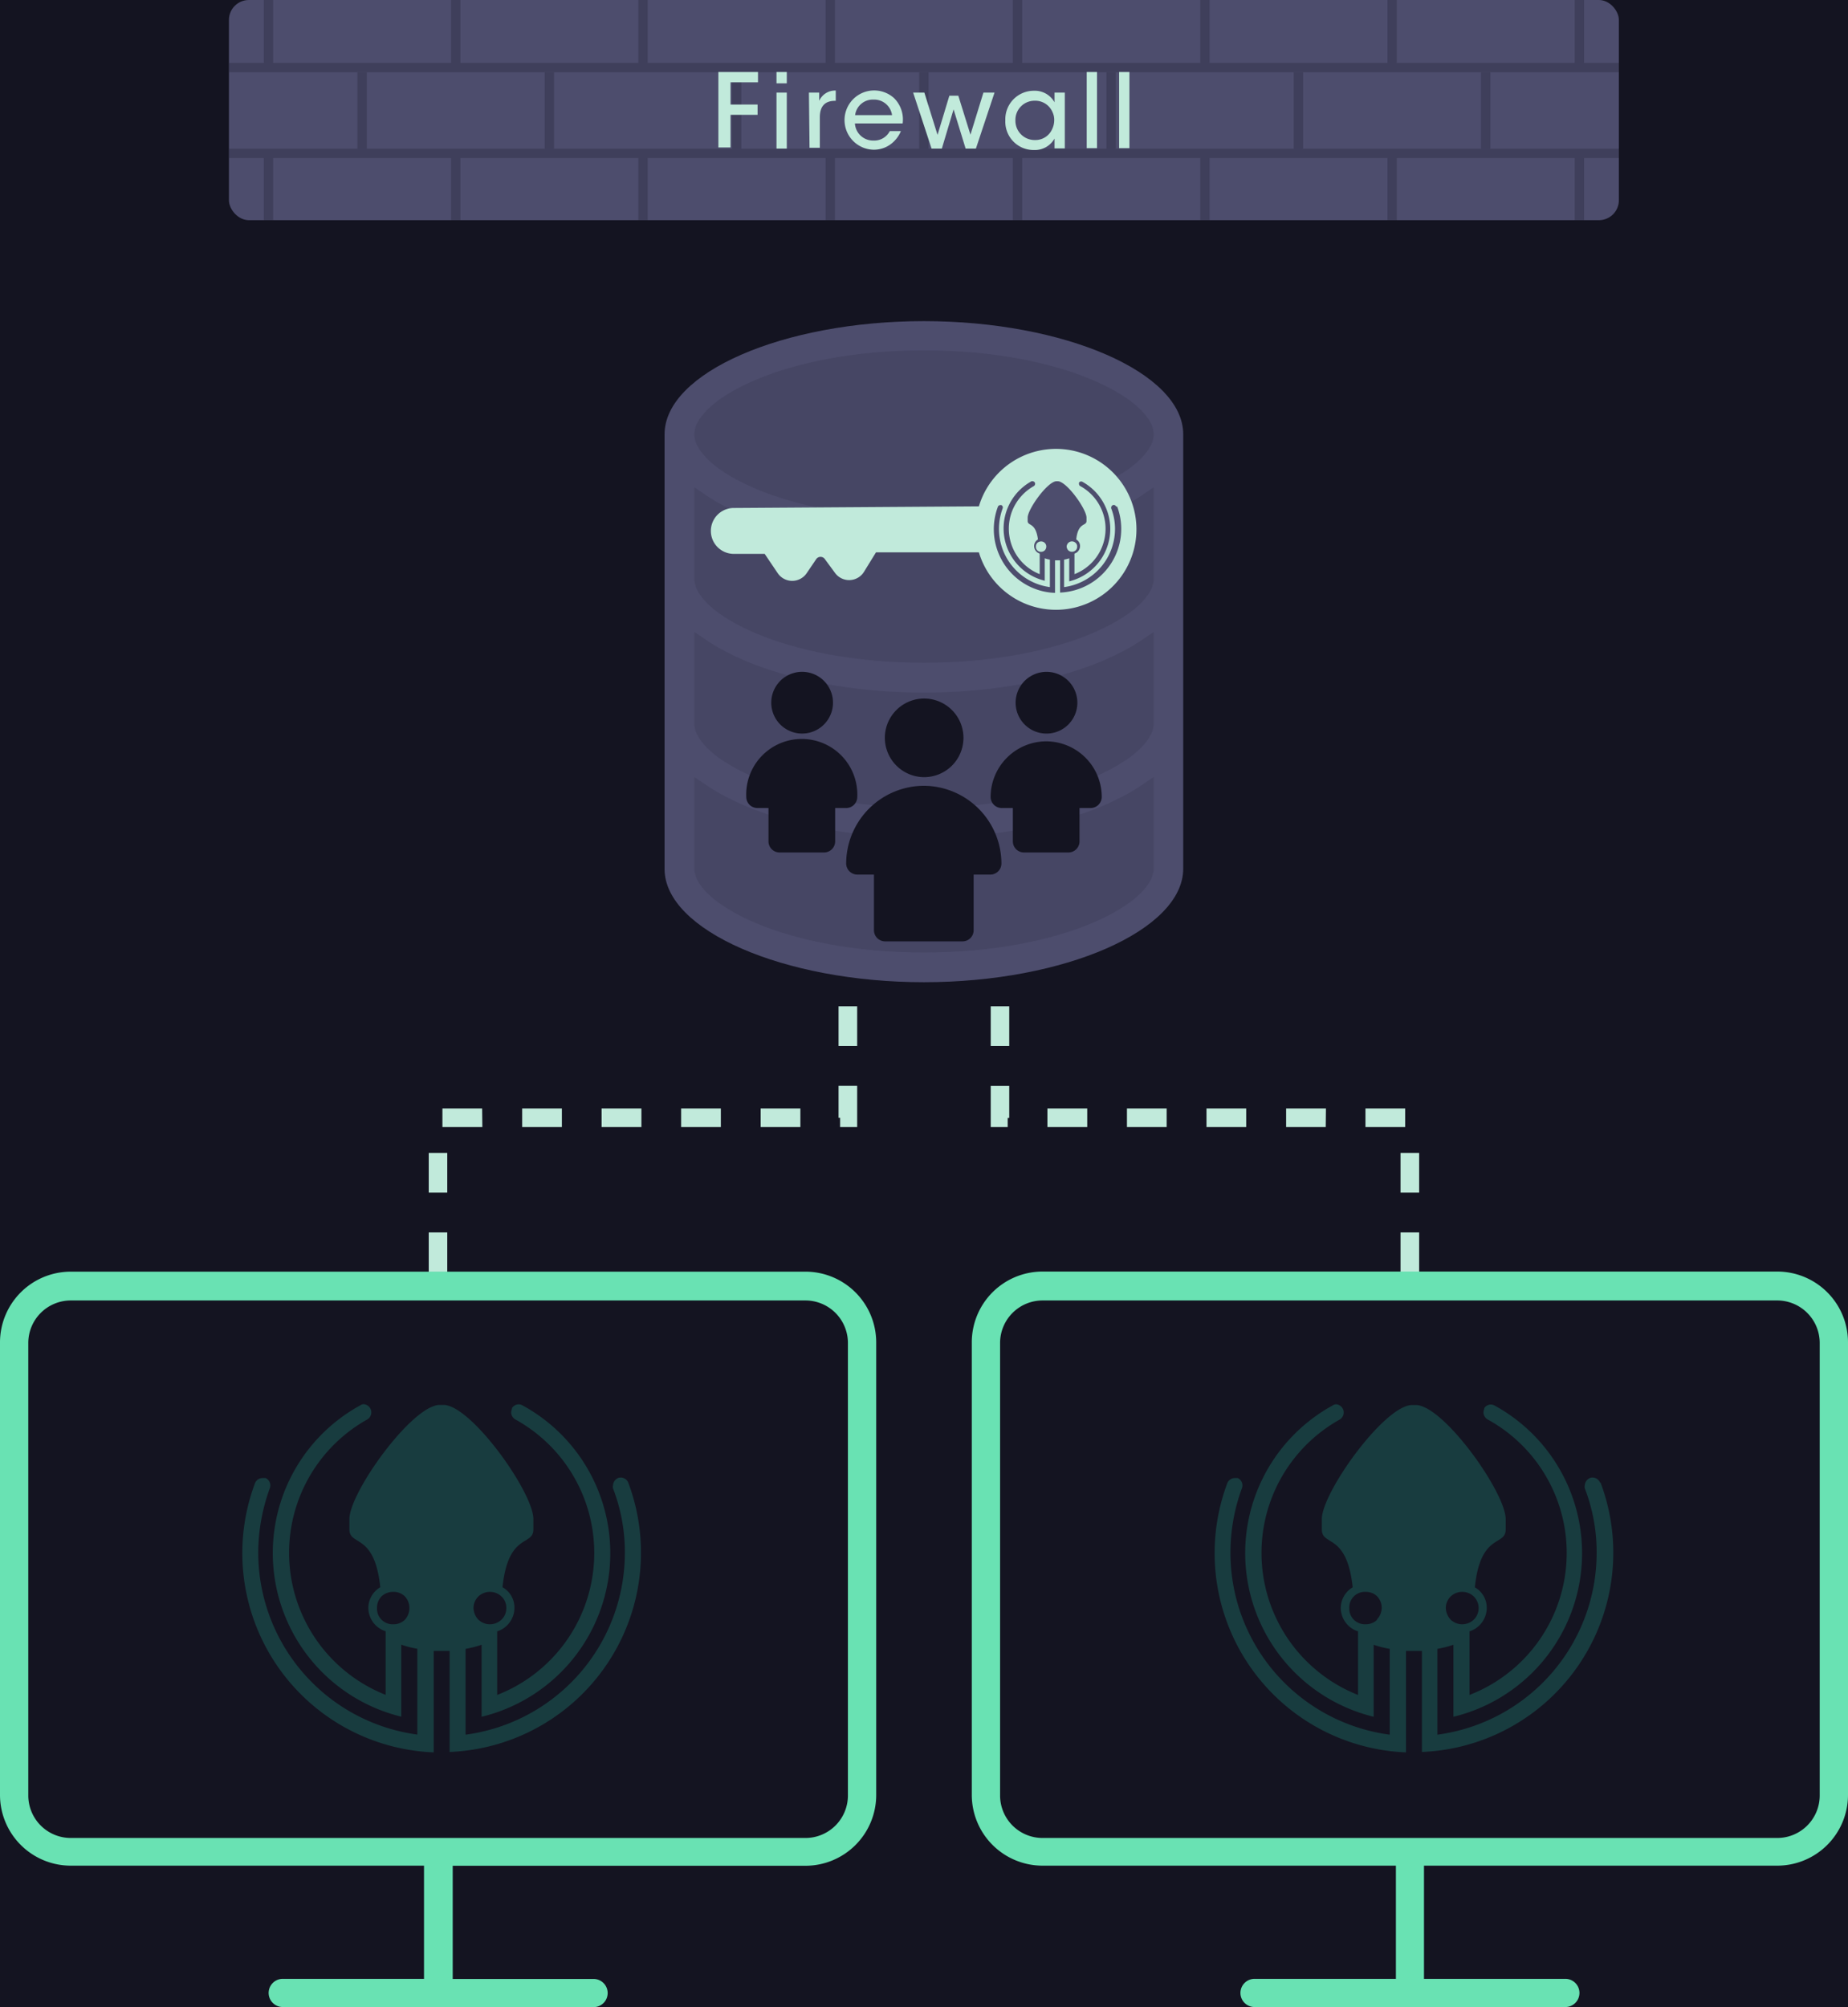 <?xml version="1.0" encoding="UTF-8"?> <svg xmlns="http://www.w3.org/2000/svg" viewBox="0 0 179.61 195.06"><defs><style>.cls-1{fill:#141421;}.cls-2{fill:#249988;}.cls-2,.cls-7{opacity:0.3;}.cls-3{fill:#c1eadb;}.cls-4{fill:#4d4d6d;}.cls-5,.cls-8{fill:#1e1e30;}.cls-5{opacity:0.15;}.cls-6{fill:#69e2b3;}.cls-9{fill:none;}</style></defs><g id="background"><rect class="cls-1" x="-310.63" y="-49.14" width="981.75" height="318.99"></rect></g><g id="Enterprise_Diagram" data-name="Enterprise Diagram"><path class="cls-2" d="M155.51,144.09a.79.79,0,0,0-1-.44.83.83,0,0,0-.48.72.55.55,0,0,0,0,.28,17.19,17.19,0,0,1,1.15,6.26,17.83,17.83,0,0,1-15.48,17.68v-8.34a10.5,10.5,0,0,0,1.56-.4v7a16.36,16.36,0,0,0,4-30.25.75.75,0,0,0-1,.25.16.16,0,0,0,0,.07,1.05,1.05,0,0,0-.08.36.82.82,0,0,0,.4.67,14.8,14.8,0,0,1-1.76,26.78v-6.18a2.41,2.41,0,0,0,1.68-2.28,2.27,2.27,0,0,0-1.16-2c.56-5.35,3-3.95,3-5.63v-1c0-2.55-5.9-10.89-8.66-11.09h-.51c-2.76.2-8.7,8.54-8.7,11.09v1c0,1.68,2.43.28,3,5.63a2.35,2.35,0,0,0-1.16,2,2.41,2.41,0,0,0,1.68,2.28v6.18a14.85,14.85,0,0,1-1.76-26.78.8.8,0,0,0-.36-1.47.6.6,0,0,0-.36.12,16.37,16.37,0,0,0,4,30.25v-7a9.4,9.4,0,0,0,1.56.4v8.34a17.83,17.83,0,0,1-15.48-17.68,18.11,18.11,0,0,1,1.11-6.26.79.79,0,0,0-.4-1H120a.79.79,0,0,0-.71.48,19.38,19.38,0,0,0,17.36,26.18v-9.86h1.55v9.82a19.38,19.38,0,0,0,17.36-26.18ZM141,155.15a1.63,1.63,0,0,1,2.23,0,1.58,1.58,0,0,1,0,2.27,1.63,1.63,0,0,1-2.23,0,1.73,1.73,0,0,1-.48-1.16A1.59,1.59,0,0,1,141,155.15Zm-7.15,2.27a1.55,1.55,0,0,1-1.11.44,1.52,1.52,0,0,1-1.6-1.43v-.17a1.51,1.51,0,0,1,1.6-1.55,1.55,1.55,0,0,1,1.11.44,1.59,1.59,0,0,1,.44,1.11A1.67,1.67,0,0,1,133.8,157.42Z"></path><path class="cls-2" d="M61.06,144.09a.79.79,0,0,0-1-.44.83.83,0,0,0-.48.72.55.55,0,0,0,0,.28,17.19,17.19,0,0,1,1.15,6.26,17.83,17.83,0,0,1-15.48,17.68v-8.34a10.5,10.5,0,0,0,1.56-.4v7a16.36,16.36,0,0,0,4-30.25.76.76,0,0,0-1.05.25l0,.07a1.05,1.05,0,0,0-.08.36.82.82,0,0,0,.4.67,14.81,14.81,0,0,1-1.76,26.78v-6.18A2.41,2.41,0,0,0,50,156.26a2.27,2.27,0,0,0-1.16-2c.56-5.35,3-3.95,3-5.63v-1c0-2.55-5.9-10.89-8.66-11.09h-.52c-2.75.2-8.7,8.54-8.7,11.09v1c0,1.68,2.44.28,3,5.63a2.35,2.35,0,0,0-1.16,2,2.4,2.4,0,0,0,1.68,2.28v6.18a14.85,14.85,0,0,1-1.76-26.78.8.8,0,0,0-.36-1.47.6.6,0,0,0-.36.12,16.37,16.37,0,0,0,4,30.25v-7a9.4,9.4,0,0,0,1.56.4v8.34A17.85,17.85,0,0,1,25.1,150.91a18.36,18.36,0,0,1,1.12-6.26.79.79,0,0,0-.4-1H25.5a.79.79,0,0,0-.71.48,19.38,19.38,0,0,0,17.36,26.18v-9.86H43.7v9.82a19.38,19.38,0,0,0,17.36-26.18ZM46.5,155.15a1.63,1.63,0,0,1,2.23,0,1.5,1.5,0,0,1,.48,1.11,1.53,1.53,0,0,1-.48,1.16,1.63,1.63,0,0,1-2.23,0,1.73,1.73,0,0,1-.48-1.16A1.59,1.59,0,0,1,46.5,155.15Zm-7.15,2.27a1.55,1.55,0,0,1-1.12.44,1.52,1.52,0,0,1-1.59-1.43v-.17a1.59,1.59,0,0,1,.44-1.11,1.64,1.64,0,0,1,1.15-.44,1.55,1.55,0,0,1,1.12.44,1.64,1.64,0,0,1,.44,1.11A1.67,1.67,0,0,1,39.35,157.42Z"></path><path class="cls-3" d="M43.47,123.64h-1.8v-3.86h1.8Zm0-7.73h-1.8v-3.86h1.8Zm39.84-6.37H81.65v-.9H81.5v-3.11h1.81Zm-5.52,0H73.93v-1.81h3.86Zm-7.73,0H66.2v-1.81h3.86Zm-7.72,0H58.47v-1.81h3.87Zm-7.73,0H50.75v-1.81h3.86Zm-7.73,0H43v-1.81h3.86Zm36.43-7.88H81.5V97.8h1.81Zm0-7.72H81.5V90.07h1.81Zm0-7.73H81.5V82.35h1.81Zm0-7.73H81.5V74.62h1.81Zm0-7.72H81.5V66.89h1.81Zm0-7.73H81.5V59.17h1.81Zm0-7.72H81.5V51.44h1.81Z"></path><path class="cls-3" d="M137.93,123.64h-1.81v-3.86h1.81Zm0-7.73h-1.81v-3.86h1.81Zm-1.36-6.37h-3.86v-1.81h3.86Zm-7.72,0H125v-1.81h3.87Zm-7.73,0h-3.86v-1.81h3.86Zm-7.73,0h-3.86v-1.81h3.86Zm-7.72,0H101.8v-1.81h3.87Zm-7.73,0H96.29v-4h1.8v3.11h-.15Zm.15-7.88h-1.8V97.8h1.8Zm0-7.72h-1.8V90.07h1.8Zm0-7.73h-1.8V82.35h1.8Zm0-7.73h-1.8V74.62h1.8Zm0-7.72h-1.8V66.89h1.8Zm0-7.73h-1.8V59.17h1.8Zm0-7.72h-1.8V51.44h1.8Z"></path><path class="cls-4" d="M89.8,95.46c-13.66,0-25.21-5.06-25.21-11V42.21c0-6,11.55-11,25.21-11S115,36.22,115,42.21V84.42C115,90.4,103.47,95.46,89.8,95.46Z"></path><path class="cls-5" d="M67.48,84.42c0,3.32,8.7,8.15,22.32,8.15s22.33-4.83,22.33-8.15V75.51l-1.17.8c-4.72,3.19-12.63,5.1-21.16,5.1s-16.43-1.91-21.15-5.1l-1.17-.79Z"></path><path class="cls-5" d="M67.48,70.32c0,3.32,8.7,8.15,22.32,8.15s22.33-4.83,22.33-8.15v-8.9l-1.17.79c-4.72,3.19-12.63,5.1-21.16,5.1s-16.43-1.91-21.15-5.1l-1.17-.8Z"></path><path class="cls-5" d="M67.48,56.26c0,3.32,8.7,8.15,22.32,8.15s22.33-4.83,22.33-8.15v-8.9l-1.17.79c-4.72,3.19-12.63,5.1-21.16,5.1s-16.43-1.91-21.15-5.1l-1.17-.79Z"></path><path class="cls-5" d="M89.8,34.05c-13.62,0-22.32,4.83-22.32,8.16s8.7,8.15,22.32,8.15,22.33-4.83,22.33-8.15S103.43,34.05,89.8,34.05Z"></path><path class="cls-6" d="M121.93,195.06a1.37,1.37,0,1,1,0-2.74h13.74v-11H101.32a6.88,6.88,0,0,1-6.87-6.87v-44a6.88,6.88,0,0,1,6.87-6.87h71.42a6.88,6.88,0,0,1,6.87,6.87v44a6.88,6.88,0,0,1-6.87,6.87H138.4v11h13.74a1.37,1.37,0,0,1,0,2.74Zm-20.61-68.67a4.13,4.13,0,0,0-4.12,4.12v44a4.13,4.13,0,0,0,4.12,4.12h71.42a4.13,4.13,0,0,0,4.12-4.12v-44a4.13,4.13,0,0,0-4.12-4.12Z"></path><path class="cls-6" d="M27.48,195.06a1.37,1.37,0,1,1,0-2.74H41.21v-11H6.87A6.88,6.88,0,0,1,0,174.46v-44a6.88,6.88,0,0,1,6.87-6.87H78.29a6.88,6.88,0,0,1,6.87,6.87v44a6.88,6.88,0,0,1-6.87,6.87H44v11H57.69a1.37,1.37,0,0,1,0,2.74ZM6.87,126.39a4.13,4.13,0,0,0-4.12,4.12v44a4.13,4.13,0,0,0,4.12,4.12H78.29a4.13,4.13,0,0,0,4.12-4.12v-44a4.13,4.13,0,0,0-4.12-4.12Z"></path><rect class="cls-4" x="22.25" width="135.09" height="21.4" rx="1.94"></rect><g class="cls-7"><rect class="cls-8" x="22.25" y="6.11" width="135.09" height="0.91"></rect><rect class="cls-8" x="22.25" y="14.45" width="135.09" height="0.91"></rect><rect class="cls-8" x="143.94" y="7.02" width="0.91" height="7.43"></rect><rect class="cls-8" x="125.74" y="7.02" width="0.91" height="7.43"></rect><rect class="cls-8" x="107.54" y="7.02" width="0.91" height="7.43"></rect><rect class="cls-8" x="89.34" y="7.02" width="0.91" height="7.43"></rect><rect class="cls-8" x="71.14" y="7.02" width="0.91" height="7.43"></rect><rect class="cls-8" x="52.94" y="7.02" width="0.91" height="7.43"></rect><rect class="cls-8" x="34.74" y="7.02" width="0.91" height="7.43"></rect><rect class="cls-8" x="134.85" width="0.91" height="6.11"></rect><rect class="cls-8" x="116.65" width="0.91" height="6.11"></rect><rect class="cls-8" x="98.44" width="0.91" height="6.11"></rect><rect class="cls-8" x="80.24" width="0.91" height="6.11"></rect><rect class="cls-8" x="62.04" width="0.91" height="6.11"></rect><rect class="cls-8" x="43.84" width="0.91" height="6.11"></rect><rect class="cls-8" x="25.64" width="0.91" height="6.11"></rect><rect class="cls-8" x="134.85" y="15.31" width="0.91" height="6.09"></rect><rect class="cls-8" x="116.65" y="15.31" width="0.91" height="6.09"></rect><rect class="cls-8" x="153.05" width="0.91" height="6.11"></rect><rect class="cls-8" x="153.05" y="15.31" width="0.91" height="6.09"></rect><rect class="cls-8" x="98.44" y="15.31" width="0.91" height="6.09"></rect><rect class="cls-8" x="80.24" y="15.31" width="0.91" height="6.09"></rect><rect class="cls-8" x="62.04" y="15.31" width="0.91" height="6.09"></rect><rect class="cls-8" x="43.84" y="15.31" width="0.91" height="6.09"></rect><rect class="cls-8" x="25.64" y="15.31" width="0.91" height="6.09"></rect></g><path class="cls-3" d="M69.82,7h3.85v1H71v2.16h2.63v1H71v3.17H69.82Z"></path><path class="cls-3" d="M75.47,7h1v1.1h-1Zm0,2h1v5.44h-1Z"></path><path class="cls-3" d="M78.62,9h1v.8a1.69,1.69,0,0,1,1.61-1v1h-.07c-1,0-1.48.54-1.48,1.62v2.94h-1Z"></path><path class="cls-3" d="M83.09,12a1.77,1.77,0,0,0,1.82,1.66,1.69,1.69,0,0,0,1.57-.92h1.08a3,3,0,0,1-1.1,1.35,2.76,2.76,0,0,1-1.55.46,2.88,2.88,0,1,1,2-5A2.93,2.93,0,0,1,87.73,12Zm3.61-.81a1.75,1.75,0,0,0-1.8-1.51,1.73,1.73,0,0,0-1.79,1.51Z"></path><path class="cls-3" d="M88.75,9h1.09l1.28,4.11L92.27,9.3h.87l1.18,3.79L95.58,9h1.08l-1.81,5.44h-1l-1.17-3.81-1.14,3.81h-1Z"></path><path class="cls-3" d="M103.49,14.42h-1v-.95a2.2,2.2,0,0,1-2,1.11,2.75,2.75,0,0,1-2.78-2.88,2.77,2.77,0,0,1,2.78-2.88,2.19,2.19,0,0,1,2,1.12V9h1Zm-4.8-2.7a1.87,1.87,0,0,0,1.89,1.89,1.78,1.78,0,0,0,1.69-1.08,2,2,0,0,0,.19-.81,1.73,1.73,0,0,0-.16-.81,1.82,1.82,0,0,0-1.74-1.12,1.86,1.86,0,0,0-1.87,1.92Z"></path><path class="cls-3" d="M105.62,7h1v7.4h-1Z"></path><path class="cls-3" d="M108.77,7h1v7.4h-1Z"></path><path class="cls-3" d="M95.21,49.21l-23.89.16h0a2.23,2.23,0,1,0,0,4.46h3l1.27,1.88a1.7,1.7,0,0,0,2.81,0l.93-1.37a.51.51,0,0,1,.84,0l1,1.36A1.7,1.7,0,0,0,84,55.53l1.14-1.85h10a7.82,7.82,0,1,0,0-4.47Z"></path><path class="cls-4" d="M108.48,49.23a.25.25,0,0,0-.48.09.14.14,0,0,0,0,.09,5.46,5.46,0,0,1,.37,2,5.71,5.71,0,0,1-4.95,5.65V54.39a2.83,2.83,0,0,0,.5-.13V56.5a5.24,5.24,0,0,0,1.29-9.67.25.25,0,0,0-.34.08v0a.5.5,0,0,0,0,.12.24.24,0,0,0,.12.21,4.73,4.73,0,0,1-.56,8.56v-2a.76.76,0,0,0,.54-.72.72.72,0,0,0-.37-.65c.18-1.71,1-1.27,1-1.8v-.32c0-.82-1.89-3.48-2.77-3.54h-.17c-.88.06-2.78,2.72-2.78,3.54v.32c0,.53.78.09,1,1.8a.74.74,0,0,0-.37.65.76.76,0,0,0,.54.72v2a4.75,4.75,0,0,1-2.67-6.16,4.82,4.82,0,0,1,2.1-2.4.26.26,0,0,0,.09-.35.27.27,0,0,0-.2-.12.21.21,0,0,0-.11,0,5.23,5.23,0,0,0,1.28,9.67V54.26a2.83,2.83,0,0,0,.5.13v2.67a5.71,5.71,0,0,1-4.59-7.65.25.25,0,0,0-.13-.32h-.1a.25.25,0,0,0-.23.15,6.2,6.2,0,0,0,3.63,8,6,6,0,0,0,1.92.38V54.46h.49v3.13a6.19,6.19,0,0,0,5.55-8.36Zm-4.65,3.53a.51.51,0,0,1,.71,0,.44.44,0,0,1,.15.36.48.48,0,0,1-.15.37.53.53,0,0,1-.71,0,.59.59,0,0,1-.16-.37A.54.54,0,0,1,103.83,52.76Zm-2.29.73a.5.5,0,0,1-.35.14.48.48,0,0,1-.51-.46v-.05a.52.52,0,0,1,.14-.36.55.55,0,0,1,.37-.14.5.5,0,0,1,.35.14.49.49,0,0,1,.15.36A.53.53,0,0,1,101.54,53.49Z"></path><ellipse class="cls-9" cx="102.78" cy="51.37" rx="6.13" ry="6.24"></ellipse><path class="cls-1" d="M89.8,76.37a7.58,7.58,0,0,0-7.56,7.56A1.09,1.09,0,0,0,83.32,85h1.62v5.4A1.09,1.09,0,0,0,86,91.49h7.55a1.08,1.08,0,0,0,1.08-1.08V85h1.62a1.08,1.08,0,0,0,1.08-1.08A7.58,7.58,0,0,0,89.8,76.37Z"></path><path class="cls-1" d="M89.8,75.53A3.82,3.82,0,1,0,86,71.72h0A3.83,3.83,0,0,0,89.8,75.53Z"></path><path class="cls-1" d="M101.68,72.05a5.42,5.42,0,0,0-5.4,5.4,1.08,1.08,0,0,0,1.08,1.08h1.08v3.24a1.08,1.08,0,0,0,1.08,1.08h4.32a1.08,1.08,0,0,0,1.08-1.08h0V78.53H106a1.08,1.08,0,0,0,1.08-1.08A5.41,5.41,0,0,0,101.68,72.05Z"></path><path class="cls-1" d="M104.6,67.49a3,3,0,1,0-2.14,3.71h0A3,3,0,0,0,104.6,67.49Z"></path><path class="cls-1" d="M82.24,78.53a1.08,1.08,0,0,0,1.08-1.08h0a5.4,5.4,0,1,0-10.79,0,1.08,1.08,0,0,0,1.08,1.08h1.08v3.24a1.08,1.08,0,0,0,1.07,1.08h4.33a1.08,1.08,0,0,0,1.08-1.08h0V78.53Z"></path><path class="cls-1" d="M80.85,67.49A3,3,0,1,0,78.7,71.2,3,3,0,0,0,80.85,67.49Z"></path></g></svg> 